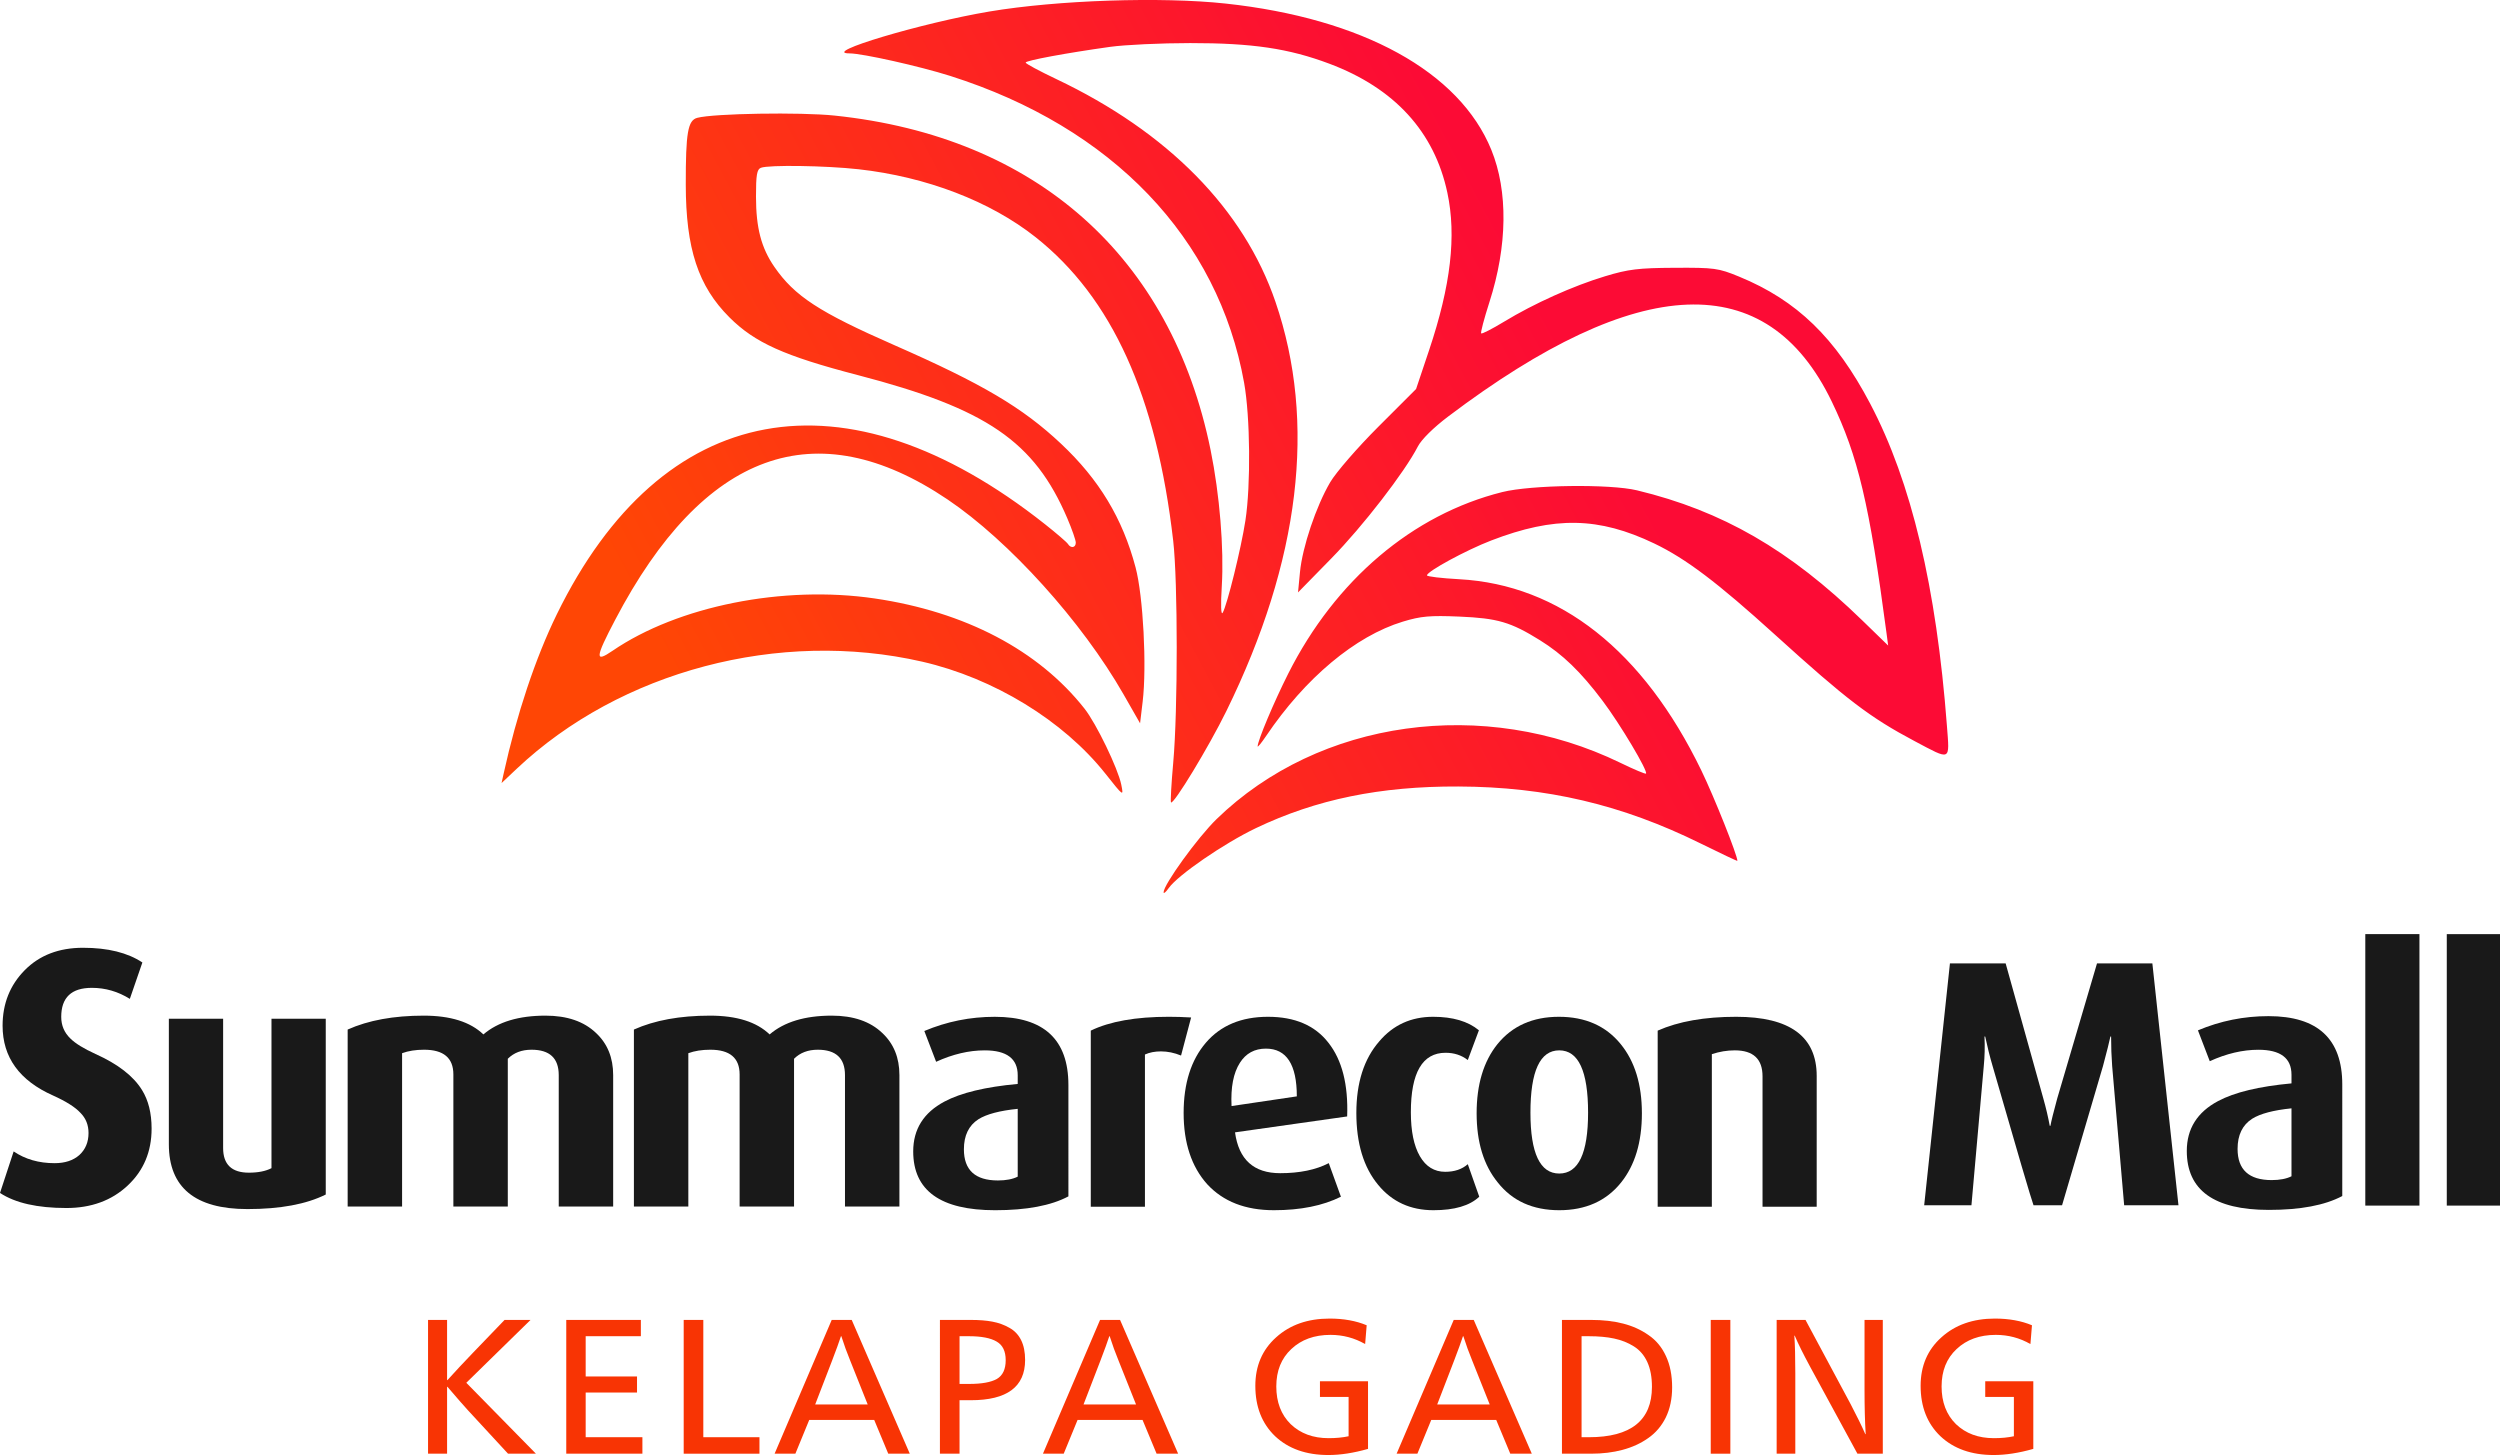 <svg xmlns:dc="http://purl.org/dc/elements/1.1/" xmlns:cc="http://creativecommons.org/ns#" xmlns:rdf="http://www.w3.org/1999/02/22-rdf-syntax-ns#" xmlns:svg="http://www.w3.org/2000/svg" xmlns="http://www.w3.org/2000/svg" xmlns:xlink="http://www.w3.org/1999/xlink" xmlns:sodipodi="http://sodipodi.sourceforge.net/DTD/sodipodi-0.dtd" xmlns:inkscape="http://www.inkscape.org/namespaces/inkscape" width="264.583mm" height="153.988mm" viewBox="0 0 264.583 153.988" id="svg8" sodipodi:docname="Summarecon Mall Kelapa Gading.svg" inkscape:version="1.0.2 (e86c870879, 2021-01-15, custom)"><defs id="defs2"><linearGradient inkscape:collect="always" id="linearGradient170"><stop style="stop-color:#fc0b35;stop-opacity:1;" offset="0" id="stop166"></stop><stop style="stop-color:#ff4605;stop-opacity:1" offset="1" id="stop168"></stop></linearGradient><linearGradient inkscape:collect="always" xlink:href="#linearGradient170" id="linearGradient220" gradientUnits="userSpaceOnUse" x1="-85.537" y1="6.532" x2="-285.711" y2="112.938" gradientTransform="matrix(0.501,0,0,0.501,161.317,-22.622)"></linearGradient></defs><g inkscape:label="Layer 1" inkscape:groupmode="layer" id="layer1" transform="translate(71.965,64.692)"><g id="g392" transform="matrix(0.879,0,0,0.876,-8.74,-8.023)"><g aria-label="KELAPA GADING" id="text272" style="font-size:23.153px;line-height:1.25;font-family:'Frutiger Neue LT';-inkscape-font-specification:'Frutiger Neue LT';letter-spacing:1.128px;fill:#f83404;fill-opacity:1;stroke-width:0.579"><path d="m -18.099,102.855 v 8.08 h -2.292 V 94.775 h 2.292 v 7.27 h 0.046 q 1.435,-1.598 3.079,-3.311 l 3.797,-3.959 h 3.126 l -7.733,7.594 8.381,8.567 h -3.357 l -4.816,-5.233 q -0.764,-0.834 -2.477,-2.848 z" style="fill:#f83404;fill-opacity:1;stroke-width:0.579" id="path38"></path><path d="m 5.418,108.944 v 1.991 H -3.75 V 94.775 h 8.983 v 1.968 h -6.645 v 4.862 h 6.182 v 1.945 h -6.182 v 5.395 z" style="fill:#f83404;fill-opacity:1;stroke-width:0.579" id="path40"></path><path d="m 12.752,94.775 v 14.17 h 6.761 v 1.991 H 10.39 V 94.775 Z" style="fill:#f83404;fill-opacity:1;stroke-width:0.579" id="path42"></path><path d="m 30.62,94.775 6.992,16.161 h -2.593 l -1.69,-4.075 h -7.826 l -1.667,4.075 h -2.501 l 6.876,-16.161 z m 1.922,10.211 -2.107,-5.302 q -0.579,-1.412 -1.065,-2.94 h -0.046 q -0.324,0.996 -1.065,2.94 l -2.037,5.302 z" style="fill:#f83404;fill-opacity:1;stroke-width:0.579" id="path44"></path><path d="m 41.241,94.775 h 3.728 q 1.505,0 2.593,0.208 1.111,0.208 2.037,0.741 0.926,0.509 1.412,1.482 0.486,0.972 0.486,2.408 0,4.862 -6.529,4.862 h -1.366 v 6.46 h -2.362 z m 2.362,1.968 v 5.765 h 1.158 q 2.269,0 3.334,-0.602 1.065,-0.625 1.065,-2.269 0,-1.621 -1.088,-2.246 -1.088,-0.648 -3.334,-0.648 z" style="fill:#f83404;fill-opacity:1;stroke-width:0.579" id="path46"></path><path d="m 62.929,94.775 6.992,16.161 H 67.328 l -1.69,-4.075 h -7.826 l -1.667,4.075 h -2.501 l 6.876,-16.161 z m 1.922,10.211 -2.107,-5.302 q -0.579,-1.412 -1.065,-2.94 h -0.046 q -0.324,0.996 -1.065,2.94 l -2.037,5.302 z" style="fill:#f83404;fill-opacity:1;stroke-width:0.579" id="path48"></path><path d="m 92.622,95.423 -0.185,2.269 q -1.922,-1.111 -4.168,-1.111 -2.917,0 -4.723,1.713 -1.806,1.69 -1.806,4.515 0,2.848 1.736,4.561 1.76,1.69 4.561,1.69 1.343,0 2.408,-0.232 v -4.746 H 86.996 v -1.899 h 5.788 v 8.173 q -2.593,0.741 -4.77,0.741 -4.005,0 -6.413,-2.269 -2.385,-2.292 -2.385,-6.089 0,-3.612 2.501,-5.858 2.501,-2.269 6.437,-2.269 2.547,0 4.469,0.81 z" style="fill:#f83404;fill-opacity:1;stroke-width:0.579" id="path50"></path><path d="m 105.512,94.775 6.992,16.161 h -2.593 l -1.69,-4.075 h -7.826 l -1.667,4.075 h -2.501 l 6.876,-16.161 z m 1.922,10.211 -2.107,-5.302 q -0.579,-1.412 -1.065,-2.94 h -0.046 q -0.324,0.996 -1.065,2.94 l -2.037,5.302 z" style="fill:#f83404;fill-opacity:1;stroke-width:0.579" id="path52"></path><path d="m 116.133,94.775 h 3.519 q 2.13,0 3.843,0.44 1.713,0.44 3.056,1.389 1.366,0.926 2.107,2.547 0.741,1.598 0.741,3.774 0,2.061 -0.764,3.635 -0.764,1.551 -2.13,2.501 -1.343,0.949 -3.079,1.412 -1.713,0.463 -3.774,0.463 h -3.519 z m 2.362,1.968 v 12.202 h 0.88 q 7.594,0 7.594,-6.089 0,-1.76 -0.556,-2.987 -0.556,-1.227 -1.621,-1.899 -1.065,-0.671 -2.385,-0.949 -1.297,-0.278 -3.033,-0.278 z" style="fill:#f83404;fill-opacity:1;stroke-width:0.579" id="path54"></path><path d="m 136.409,94.775 v 16.161 h -2.362 V 94.775 Z" style="fill:#f83404;fill-opacity:1;stroke-width:0.579" id="path56"></path><path d="m 152.564,103.295 v -8.52 h 2.2 v 16.161 h -3.056 l -5.673,-10.465 q -1.273,-2.362 -1.875,-3.797 h -0.046 q 0.116,1.667 0.116,4.538 v 9.724 h -2.246 V 94.775 h 3.473 l 5.441,10.187 q 1.135,2.176 1.76,3.612 h 0.046 q -0.139,-2.269 -0.139,-5.279 z" style="fill:#f83404;fill-opacity:1;stroke-width:0.579" id="path58"></path><path d="m 172.724,95.423 -0.185,2.269 q -1.922,-1.111 -4.168,-1.111 -2.917,0 -4.723,1.713 -1.806,1.69 -1.806,4.515 0,2.848 1.736,4.561 1.76,1.69 4.561,1.69 1.343,0 2.408,-0.232 v -4.746 h -3.45 v -1.899 h 5.788 v 8.173 q -2.593,0.741 -4.77,0.741 -4.005,0 -6.413,-2.269 -2.385,-2.292 -2.385,-6.089 0,-3.612 2.501,-5.858 2.501,-2.269 6.437,-2.269 2.547,0 4.469,0.81 z" style="fill:#f83404;fill-opacity:1;stroke-width:0.579" id="path60"></path></g><g id="g202" style="fill:#191919;fill-opacity:1" transform="matrix(0.501,0,0,0.501,161.317,-22.622)"><path d="m -429.127,188.193 q 0,8.332 -5.762,13.739 -5.762,5.407 -14.714,5.407 -10.46,0 -15.955,-3.634 l 3.28,-10.016 q 4.166,2.837 9.839,2.837 3.723,0 5.939,-1.95 2.216,-2.039 2.216,-5.318 0,-2.925 -1.95,-4.875 -1.861,-2.039 -6.559,-4.166 -12.144,-5.407 -12.144,-16.842 0,-7.978 5.318,-13.385 5.318,-5.407 14.005,-5.407 8.953,0 14.271,3.546 l -3.014,8.775 q -4.255,-2.659 -9.13,-2.659 -7.357,0 -7.357,7.003 0,3.102 2.216,5.23 1.773,1.773 6.028,3.723 8.066,3.634 11.169,8.687 2.305,3.723 2.305,9.307 z" style="font-style:normal;font-variant:normal;font-weight:normal;font-stretch:normal;font-size:88.641px;line-height:1.25;font-family:Dax;-inkscape-font-specification:Dax;letter-spacing:-6.434px;fill:#191919;fill-opacity:1;stroke:none;stroke-width:2.216" id="path174"></path><path d="m -387.273,204.084 q -7.023,3.511 -18.812,3.511 -18.895,0 -18.895,-15.634 v -30.266 h 13.043 v 31.185 q 0,5.936 6.187,5.936 3.344,0 5.434,-1.087 v -36.035 h 13.043 z" style="font-style:normal;font-variant:normal;font-weight:normal;font-stretch:normal;font-size:88.641px;line-height:1.25;font-family:Dax;-inkscape-font-specification:Dax;letter-spacing:-6.434px;fill:#191919;fill-opacity:1;stroke:none;stroke-width:2.09" id="path176"></path><path d="m -318.202,206.982 h -13.08 v -31.695 q 0,-6.121 -6.54,-6.121 -3.522,0 -5.702,2.18 v 35.636 h -13.08 v -31.863 q 0,-5.953 -7.043,-5.953 -3.019,0 -5.282,0.838 v 36.977 h -13.08 V 164.303 q 7.463,-3.354 18.279,-3.354 9.643,0 14.338,4.528 5.282,-4.528 14.925,-4.528 7.798,0 12.158,4.192 4.109,3.857 4.109,10.146 z" style="font-style:normal;font-variant:normal;font-weight:normal;font-stretch:normal;font-size:88.641px;line-height:1.25;font-family:Dax;-inkscape-font-specification:Dax;letter-spacing:-6.434px;fill:#191919;fill-opacity:1;stroke:none;stroke-width:2.096" id="path178"></path><path d="m -208.796,204.531 q -6.258,3.338 -17.606,3.338 -19.692,0 -19.692,-14.185 0,-8.01 7.51,-12.015 5.924,-3.171 17.606,-4.255 v -2.086 q 0,-6.008 -7.927,-6.008 -5.674,0 -11.682,2.754 l -2.837,-7.426 q 8.094,-3.421 16.938,-3.421 17.689,0 17.689,16.438 z m -12.182,-4.756 v -16.354 q -6.508,0.668 -9.429,2.503 -3.505,2.253 -3.505,7.259 0,7.51 8.177,7.51 2.92,0 4.756,-0.918 z" style="font-style:normal;font-variant:normal;font-weight:normal;font-stretch:normal;font-size:88.641px;line-height:1.25;font-family:Dax;-inkscape-font-specification:Dax;letter-spacing:-6.434px;fill:#191919;fill-opacity:1;stroke:none;stroke-width:2.086" id="path180"></path><path d="m -179.305,161.392 -2.42,9.178 q -2.42,-1.001 -4.84,-1.001 -2.169,0 -3.838,0.751 v 36.714 h -13.017 v -42.471 q 6.842,-3.338 18.774,-3.338 2.503,0 5.34,0.167 z" style="font-style:normal;font-variant:normal;font-weight:normal;font-stretch:normal;font-size:88.641px;line-height:1.25;font-family:Dax;-inkscape-font-specification:Dax;letter-spacing:-6.434px;fill:#191919;fill-opacity:1;stroke:none;stroke-width:2.086" id="path182"></path><path d="m -141.804,185.256 -26.951,3.838 q 1.335,9.846 10.847,9.846 7.009,0 11.682,-2.42 l 2.92,8.094 q -6.508,3.254 -16.104,3.254 -10.263,0 -16.021,-6.258 -5.674,-6.342 -5.674,-17.189 0,-10.68 5.34,-16.938 5.34,-6.258 14.936,-6.258 9.679,0 14.519,6.258 4.923,6.258 4.506,17.773 z m -12.099,-4.84 q 0,-11.515 -7.426,-11.515 -4.089,0 -6.258,3.421 -2.336,3.671 -2.003,10.43 z" style="font-style:normal;font-variant:normal;font-weight:normal;font-stretch:normal;font-size:88.641px;line-height:1.25;font-family:Dax;-inkscape-font-specification:Dax;letter-spacing:-6.434px;fill:#191919;fill-opacity:1;stroke:none;stroke-width:2.086" id="path184"></path><path d="m -110.06,204.614 q -3.421,3.254 -11.014,3.254 -8.261,0 -13.267,-6.091 -5.257,-6.342 -5.257,-17.356 0,-10.931 5.507,-17.272 5.006,-5.924 12.933,-5.924 7.092,0 11.014,3.254 l -2.67,7.176 q -2.253,-1.752 -5.34,-1.752 -8.344,0 -8.344,14.352 0,6.842 2.169,10.597 2.169,3.755 6.091,3.755 3.338,0 5.424,-1.836 z" style="font-style:normal;font-variant:normal;font-weight:normal;font-stretch:normal;font-size:88.641px;line-height:1.25;font-family:Dax;-inkscape-font-specification:Dax;letter-spacing:-6.434px;fill:#191919;fill-opacity:1;stroke:none;stroke-width:2.086" id="path186"></path><path d="m -70.974,184.505 q 0,10.43 -5.006,16.688 -5.34,6.675 -14.852,6.675 -9.512,0 -14.769,-6.675 -5.09,-6.258 -5.09,-16.688 0,-10.43 5.006,-16.688 5.34,-6.592 14.769,-6.592 9.512,0 14.852,6.592 5.09,6.258 5.09,16.688 z M -83.907,184.338 q 0,-15.019 -6.926,-15.019 -6.926,0 -6.926,15.019 0,14.686 6.926,14.686 6.926,0 6.926,-14.686 z" style="font-style:normal;font-variant:normal;font-weight:normal;font-stretch:normal;font-size:88.641px;line-height:1.25;font-family:Dax;-inkscape-font-specification:Dax;letter-spacing:-6.434px;fill:#191919;fill-opacity:1;stroke:none;stroke-width:2.086" id="path188"></path><path d="M -28.967,207.034 H -41.983 v -31.457 q 0,-6.258 -6.675,-6.258 -2.754,0 -5.507,0.918 v 36.797 h -13.017 v -42.471 q 7.51,-3.338 18.858,-3.338 19.358,0 19.358,14.268 z" style="font-style:normal;font-variant:normal;font-weight:normal;font-stretch:normal;font-size:88.641px;line-height:1.25;font-family:Dax;-inkscape-font-specification:Dax;letter-spacing:-6.434px;fill:#191919;fill-opacity:1;stroke:none;stroke-width:2.086" id="path190"></path><path d="M 57.975,206.668 H 44.923 q -0.17,-2.034 -2.882,-33.563 -0.254,-3.39 -0.254,-7.119 h -0.17 q -0.339,1.695 -1.78,7.119 l -9.832,33.563 h -6.865 q -0.848,-2.288 -9.832,-33.563 -1.017,-3.475 -1.78,-7.119 h -0.17 q 0.17,3.644 -0.17,7.119 L 8.224,206.668 H -3.133 L 3.054,148.357 H 16.445 l 9.069,32.631 q 0.932,3.305 1.526,6.526 h 0.17 q 0.254,-1.526 1.61,-6.526 l 9.577,-32.631 h 13.306 z" style="font-style:normal;font-variant:normal;font-weight:normal;font-stretch:normal;font-size:88.641px;line-height:1.25;font-family:Dax;-inkscape-font-specification:Dax;letter-spacing:-6.434px;fill:#191919;fill-opacity:1;stroke:none;stroke-width:2.119" id="path192"></path><path d="m 97.342,204.45 q -6.269,3.343 -17.637,3.343 -19.726,0 -19.726,-14.21 0,-8.024 7.523,-12.036 5.935,-3.176 17.637,-4.263 v -2.09 q 0,-6.018 -7.941,-6.018 -5.684,0 -11.702,2.758 l -2.842,-7.439 q 8.108,-3.427 16.968,-3.427 17.72,0 17.72,16.466 z M 85.138,199.685 v -16.383 q -6.52,0.669 -9.445,2.508 -3.511,2.257 -3.511,7.272 0,7.523 8.191,7.523 2.925,0 4.764,-0.919 z" style="font-style:normal;font-variant:normal;font-weight:normal;font-stretch:normal;font-size:88.641px;line-height:1.25;font-family:Dax;-inkscape-font-specification:Dax;letter-spacing:-6.434px;fill:#191919;fill-opacity:1;stroke:none;stroke-width:2.09" id="path194"></path><path d="M 115.888,206.756 H 102.878 V 141.287 h 13.01 z" style="font-style:normal;font-variant:normal;font-weight:normal;font-stretch:normal;font-size:88.641px;line-height:1.25;font-family:Dax;-inkscape-font-specification:Dax;letter-spacing:-6.434px;fill:#191919;fill-opacity:1;stroke:none;stroke-width:2.085" id="path196"></path><path d="m -249.41,206.982 h -13.08 v -31.695 q 0,-6.121 -6.54,-6.121 -3.522,0 -5.702,2.18 v 35.636 h -13.08 v -31.863 q 0,-5.953 -7.043,-5.953 -3.019,0 -5.282,0.838 v 36.977 h -13.08 V 164.303 q 7.463,-3.354 18.279,-3.354 9.643,0 14.338,4.528 5.282,-4.528 14.925,-4.528 7.798,0 12.158,4.192 4.109,3.857 4.109,10.146 z" style="font-style:normal;font-variant:normal;font-weight:normal;font-stretch:normal;font-size:88.641px;line-height:1.25;font-family:Dax;-inkscape-font-specification:Dax;letter-spacing:-6.434px;fill:#191919;fill-opacity:1;stroke:none;stroke-width:2.096" id="path198"></path><path d="M 135.467,206.756 H 122.457 V 141.287 h 13.01 z" style="font-style:normal;font-variant:normal;font-weight:normal;font-stretch:normal;font-size:88.641px;line-height:1.25;font-family:Dax;-inkscape-font-specification:Dax;letter-spacing:-6.434px;fill:#191919;fill-opacity:1;stroke:none;stroke-width:2.085" id="path200"></path></g><path style="fill:url(#linearGradient220);fill-opacity:1;stroke-width:0.378" d="m 68.169,43.116 c 1.36e-4,-0.935 4.114,-6.637 6.385,-8.851 12.358,-12.044 32.177,-14.813 48.621,-6.793 1.618,0.789 3.003,1.375 3.077,1.301 0.275,-0.275 -3.104,-5.966 -5.215,-8.782 -2.64,-3.521 -4.799,-5.617 -7.565,-7.341 -3.51,-2.188 -5.089,-2.652 -9.69,-2.848 -3.54,-0.151 -4.629,-0.054 -6.796,0.606 -5.728,1.744 -11.767,6.813 -16.483,13.835 -0.555,0.827 -1.01,1.383 -1.01,1.236 0,-0.678 1.962,-5.358 3.684,-8.787 C 88.856,5.383 98.149,-2.528 108.942,-5.241 c 3.485,-0.876 12.976,-0.998 16.234,-0.209 10.266,2.487 18.365,7.178 27.103,15.699 l 3.13,3.052 -0.199,-1.51 c -2.052,-15.548 -3.432,-21.405 -6.592,-27.969 -7.805,-16.216 -23.203,-15.611 -46.191,1.813 -1.765,1.338 -3.212,2.774 -3.644,3.617 -1.59,3.102 -6.624,9.638 -10.412,13.517 L 84.356,6.884 84.591,4.43 c 0.289,-3.026 1.946,-7.972 3.639,-10.858 0.705,-1.202 3.29,-4.193 5.805,-6.715 l 4.535,-4.548 1.571,-4.701 c 2.611,-7.816 3.302,-13.794 2.196,-19.014 -1.561,-7.368 -6.365,-12.637 -14.216,-15.591 -4.901,-1.844 -9.256,-2.491 -16.742,-2.488 -3.53,0.002 -7.862,0.206 -9.627,0.453 -5.32,0.747 -10.193,1.656 -10.193,1.903 0,0.128 1.656,1.021 3.681,1.986 13.45,6.409 22.579,15.717 26.399,26.918 4.969,14.572 2.971,31.282 -5.913,49.446 -2.114,4.322 -6.355,11.342 -6.665,11.031 -0.08,-0.08 0.042,-2.253 0.271,-4.828 0.56,-6.288 0.558,-21.857 -0.004,-26.768 C 67.324,-16.846 61.96,-28.726 52.758,-36.038 c -5.453,-4.334 -13.147,-7.294 -21.324,-8.206 -3.95,-0.44 -10.79,-0.543 -11.747,-0.176 -0.481,0.185 -0.596,0.862 -0.593,3.492 0.004,3.772 0.634,6.183 2.211,8.476 2.435,3.538 5.373,5.463 14.44,9.458 10.618,4.678 15.438,7.538 20.069,11.906 4.604,4.343 7.417,9.025 8.983,14.951 0.916,3.466 1.361,11.94 0.853,16.211 l -0.312,2.62 -1.989,-3.493 C 58.346,10.416 49.569,0.662 42.153,-4.354 26.284,-15.087 12.78,-10.178 2.14,10.193 -0.275,14.815 -0.325,15.407 1.819,13.936 9.702,8.529 22.38,5.988 33.383,7.611 44.28,9.218 53.116,13.874 58.651,20.925 c 1.419,1.808 4.025,7.214 4.422,9.176 0.296,1.461 0.285,1.453 -1.907,-1.321 C 56.101,22.369 47.723,17.231 39.1,15.247 21.911,11.294 2.773,16.368 -9.721,28.192 l -1.818,1.721 0.248,-1.133 C -9.714,21.592 -7.452,14.793 -4.886,9.526 7.753,-16.412 29.791,-20.492 53.893,-1.356 c 1.388,1.102 2.63,2.175 2.759,2.385 0.348,0.563 0.946,0.462 0.946,-0.161 0,-0.298 -0.457,-1.614 -1.015,-2.926 -3.966,-9.315 -9.713,-13.26 -25.223,-17.313 -8.869,-2.317 -12.406,-3.914 -15.468,-6.983 -3.759,-3.766 -5.243,-8.296 -5.252,-16.03 -0.008,-6.277 0.247,-7.766 1.381,-8.07 1.994,-0.533 12.42,-0.705 16.539,-0.273 24.296,2.552 40.532,17.046 45.272,40.414 1.089,5.367 1.623,11.898 1.345,16.441 -0.14,2.287 -0.098,3.552 0.108,3.209 0.527,-0.882 2.224,-7.787 2.736,-11.137 0.657,-4.297 0.58,-12.534 -0.156,-16.647 -3.13,-17.498 -15.874,-30.852 -35.376,-37.069 -3.658,-1.166 -10.595,-2.725 -12.126,-2.725 -3.587,0 8.687,-3.686 16.854,-5.062 8.175,-1.377 20.687,-1.798 28.424,-0.958 16.488,1.792 28.155,8.236 31.987,17.666 2.032,5.001 1.95,11.61 -0.229,18.412 -0.636,1.985 -1.083,3.684 -0.993,3.774 0.09,0.09 1.335,-0.549 2.766,-1.421 3.624,-2.207 8.3,-4.316 12.163,-5.487 2.809,-0.852 4.001,-0.997 8.372,-1.021 4.787,-0.026 5.257,0.038 7.739,1.06 6.98,2.874 11.619,7.383 15.807,15.369 4.947,9.43 7.962,22.145 9.234,38.931 0.325,4.29 0.546,4.187 -3.9,1.821 -5.387,-2.867 -8.161,-4.989 -16.8,-12.85 C 134.839,5.671 131.053,2.8 127.252,0.972 120.566,-2.242 115.251,-2.341 107.612,0.61 104.599,1.773 99.882,4.344 99.882,4.822 c 0,0.14 1.741,0.349 3.87,0.465 12.119,0.661 22.171,8.627 29.169,23.115 1.538,3.185 4.337,10.226 4.337,10.912 0,0.051 -1.996,-0.896 -4.436,-2.105 -9.482,-4.698 -18.558,-6.839 -29.164,-6.88 -9.409,-0.037 -17.107,1.55 -24.351,5.02 -3.857,1.848 -9.423,5.686 -10.524,7.258 -0.337,0.481 -0.613,0.71 -0.613,0.508 z" id="path204"></path></g></g></svg>